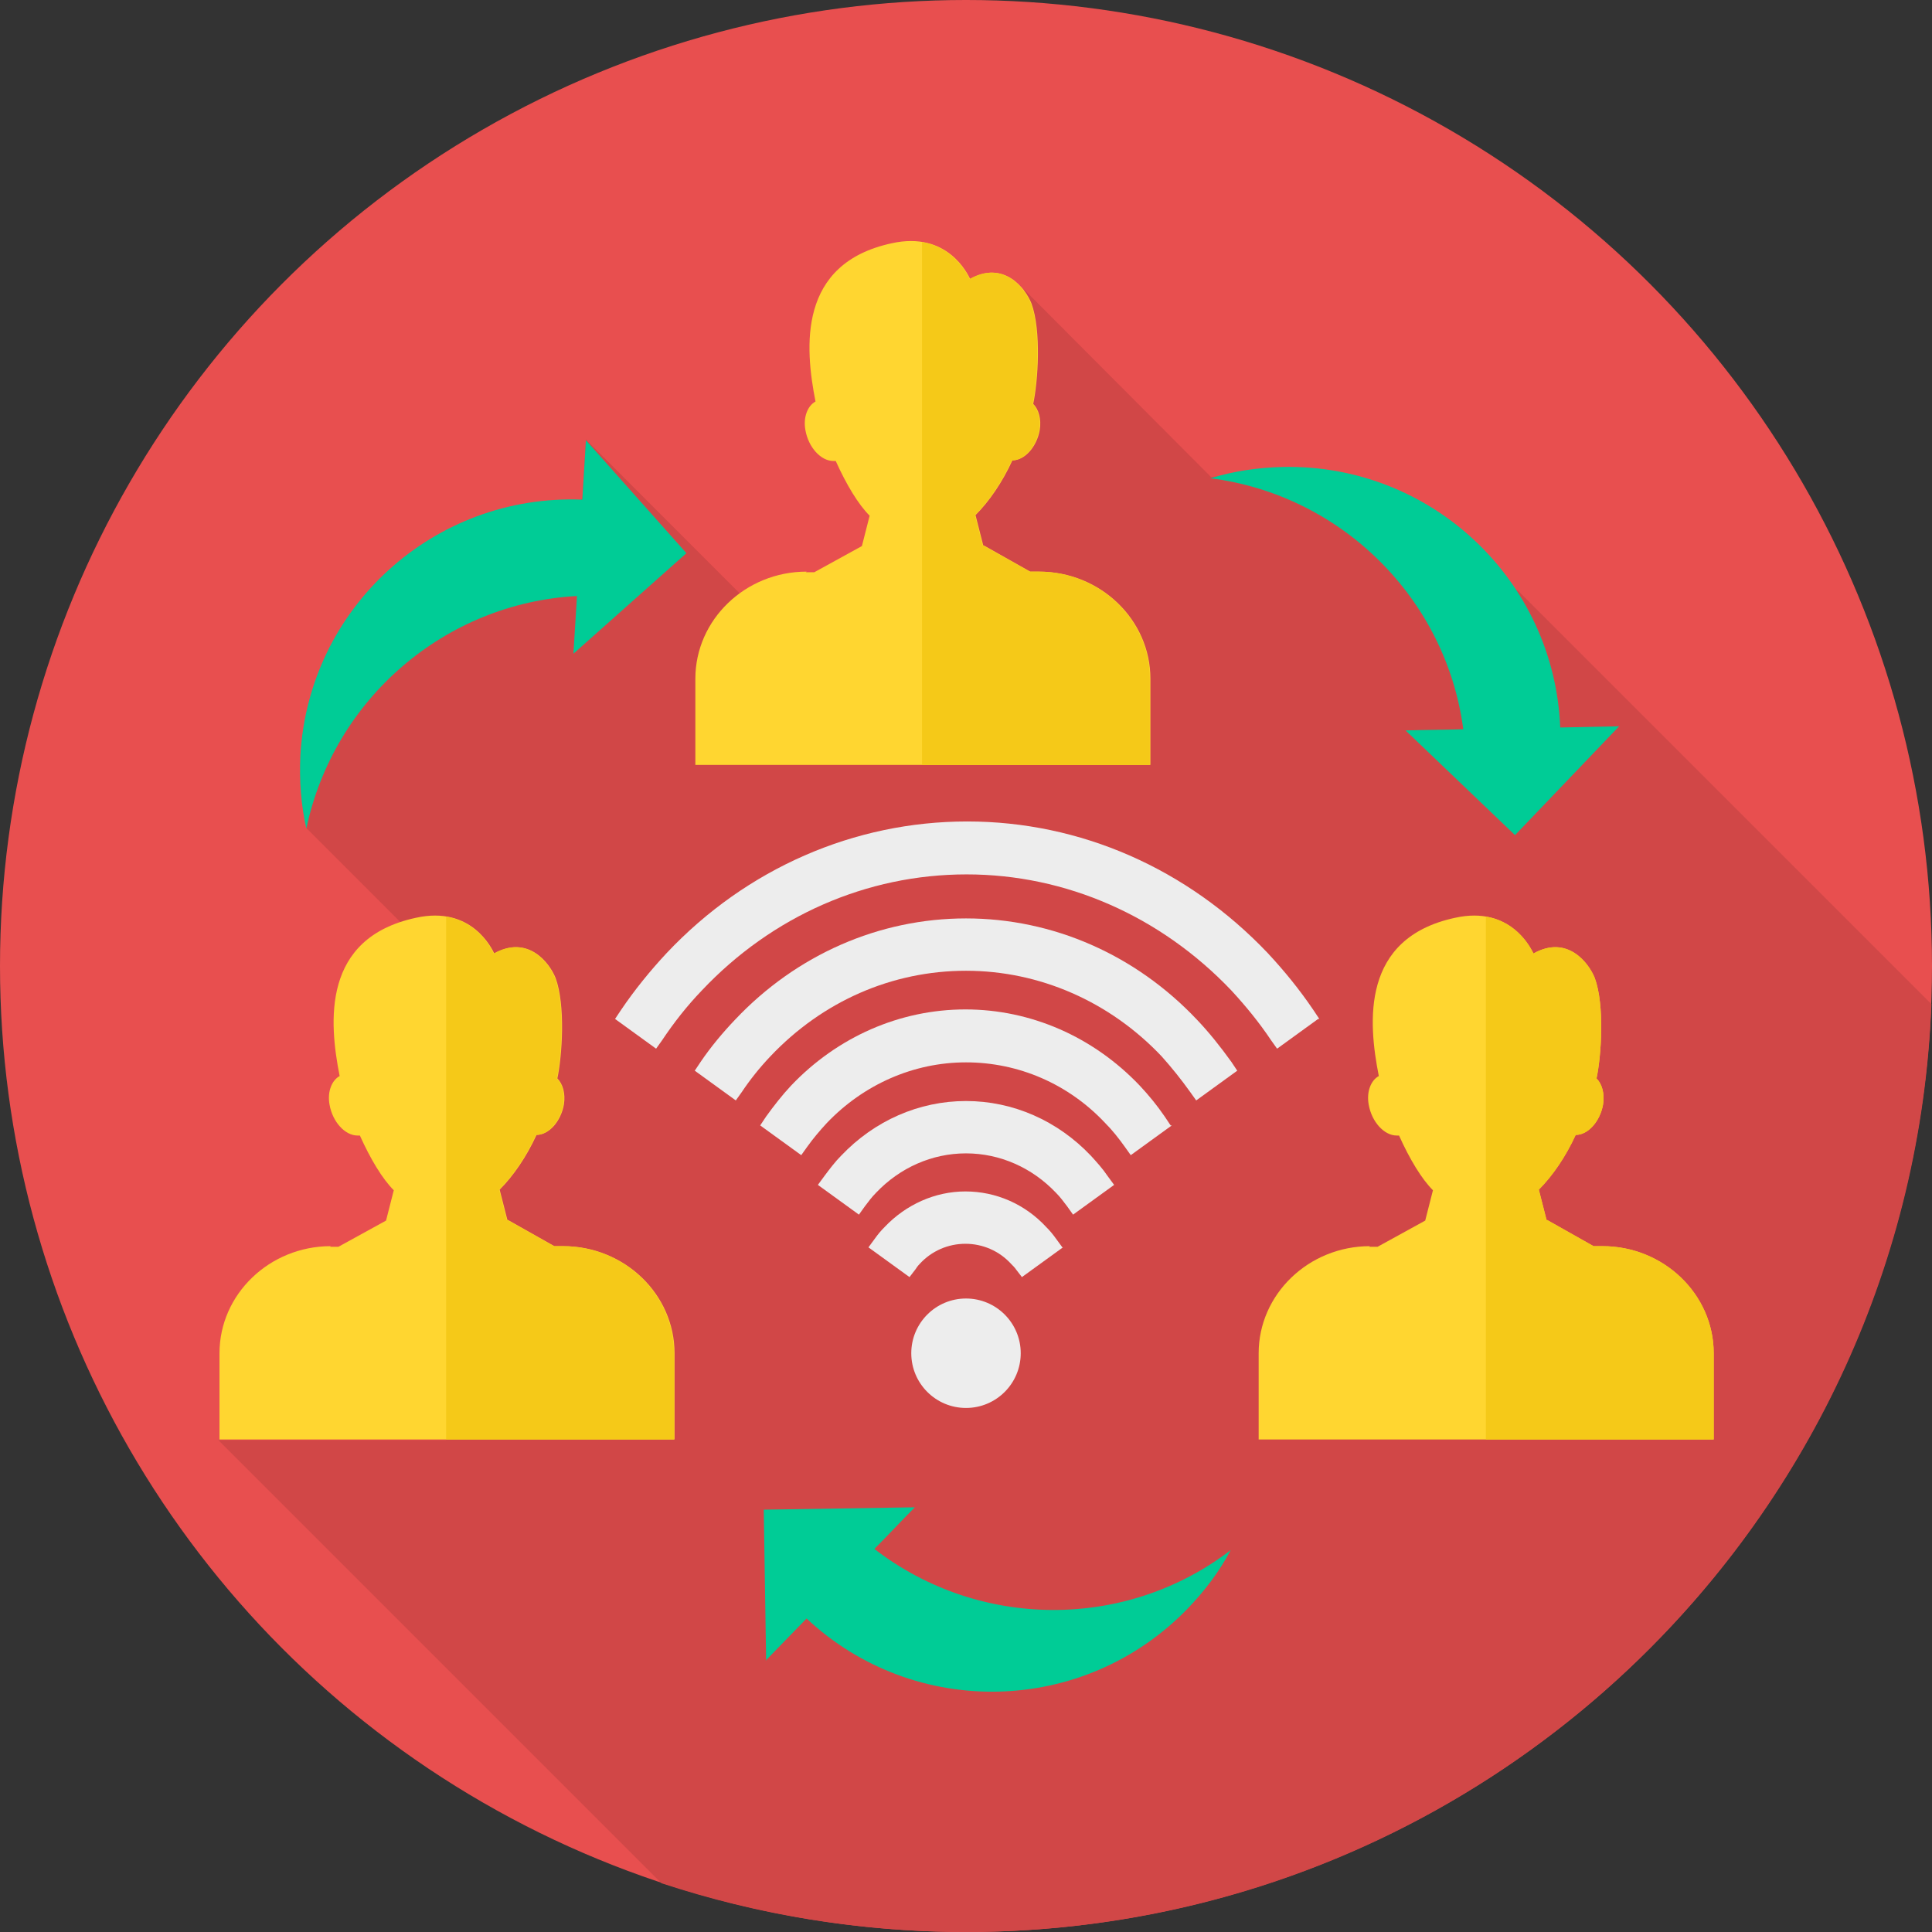 <?xml version="1.0" encoding="iso-8859-1"?>
<!-- Generator: Adobe Illustrator 19.0.0, SVG Export Plug-In . SVG Version: 6.00 Build 0)  -->
<svg version="1.1" id="Layer_1" xmlns="http://www.w3.org/2000/svg" xmlns:xlink="http://www.w3.org/1999/xlink" x="0px" y="0px"
	 viewBox="0 0 512 512" style="enable-background:new 0 0 512 512;" xml:space="preserve">
<rect x="0" y="0" width="512" height="512" fill="#333333" stroke="none"/>
<circle style="fill:#E84F4F;" cx="256" cy="256" r="256"/>
<path style="fill:#D14747;" d="M511.842,266.246C506.483,402.916,393.931,512,256,512c-28.217,0-55.33-4.571-80.709-12.926
	L57.852,381.635h60.374l-1.103-126.266l-35.941-35.941c2.522-62.897,68.256-82.128,73.143-87.33l0.946-15.606l40.985,40.985
	l48.236,0.788l26.956-81.498l49.498,49.655c34.207-3.941,65.103,20.493,81.498,30.266l109.399,109.399V266.246z"/>
<g>
	<path style="fill:#00CC96;" d="M203.034,440.118l-0.631-40.039l40.039-0.631c-3.626,3.626-7.094,7.409-10.719,11.034
		c27.744,21.438,66.68,21.596,94.424,0.315c-2.995,5.675-6.936,10.877-11.507,15.606c-27.429,28.217-72.197,29.32-100.887,2.522
		l-0.158,0.158l-10.719,11.034H203.034z"/>
	<path style="fill:#00CC96;" d="M429.241,192.315l-27.744,29.005l-29.005-27.744c5.044-0.158,10.246-0.158,15.291-0.315
		c-4.571-34.68-32.315-62.108-66.995-66.522c6.148-1.892,12.611-2.837,19.232-2.995c39.251-0.788,71.882,29.951,73.458,69.044h0.158
		l15.448-0.315L429.241,192.315z"/>
	<path style="fill:#00CC96;" d="M155.271,116.65l26.64,29.951l-29.951,26.64c0.315-5.044,0.631-10.246,0.946-15.291
		c-34.995,1.892-64.473,27.271-71.724,61.635c-1.419-6.305-1.892-12.768-1.576-19.389c2.207-39.251,35.468-69.36,74.719-67.783
		v-0.158l0.946-15.448V116.65z"/>
</g>
<path style="fill:#FFD630;" d="M213.596,151.645h2.207l12.611-6.936l2.049-8.039c-2.995-2.995-6.148-8.197-8.985-14.502
	c-0.158,0-0.473,0-0.631,0c-3.31,0-6.621-3.626-7.409-8.197c-0.631-3.468,0.631-6.463,2.68-7.567
	c-2.837-14.345-4.729-36.571,20.177-41.931c14.818-3.31,20.177,8.197,20.808,9.458c8.985-5.044,14.66,2.522,16.236,6.463
	c2.68,7.251,1.734,20.808,0.473,26.64c1.419,1.419,2.207,3.941,1.734,6.936c-0.788,4.414-3.941,8.039-7.251,8.039
	c-2.68,5.833-6.148,10.877-9.773,14.502l2.049,8.039h0.158l12.296,6.936h2.365c16.236,0,29.478,12.768,29.478,28.374v22.857H184.276
	v-22.857c0-15.606,13.241-28.374,29.478-28.374L213.596,151.645z"/>
<path style="fill:#F5C918;" d="M244.335,64.158c8.67,1.419,12.138,8.828,12.611,9.773c8.985-5.044,14.66,2.522,16.236,6.463
	c2.68,7.251,1.734,20.808,0.473,26.64c1.419,1.419,2.207,3.941,1.734,6.936c-0.788,4.414-3.941,8.039-7.251,8.039
	c-2.68,5.833-6.148,10.877-9.773,14.502l2.049,8.039h0.158l12.296,6.936h2.365c16.236,0,29.478,12.768,29.478,28.374v22.857h-60.374
	V64V64.158z"/>
<path style="fill:#FFD630;" d="M87.488,330.404h2.207l12.611-6.936l2.049-8.039c-2.995-2.995-6.148-8.197-8.985-14.502
	c-0.158,0-0.473,0-0.631,0c-3.31,0-6.621-3.626-7.409-8.197c-0.631-3.468,0.631-6.463,2.68-7.566
	c-2.837-14.345-4.729-36.571,20.177-41.931c14.818-3.31,20.177,8.197,20.808,9.458c8.985-5.044,14.66,2.522,16.236,6.463
	c2.68,7.251,1.734,20.808,0.473,26.64c1.419,1.419,2.207,3.941,1.734,6.936c-0.788,4.414-3.941,8.039-7.251,8.039
	c-2.68,5.833-6.148,10.877-9.773,14.502l2.049,8.039h0.158l12.296,6.936h2.365c16.236,0,29.478,12.768,29.478,28.374v22.857H58.167
	v-22.857c0-15.606,13.241-28.374,29.478-28.374L87.488,330.404z"/>
<path style="fill:#F5C918;" d="M118.227,242.916c8.67,1.419,12.138,8.828,12.611,9.773c8.985-5.044,14.66,2.522,16.236,6.463
	c2.68,7.251,1.734,20.808,0.473,26.64c1.419,1.419,2.207,3.941,1.734,6.936c-0.788,4.414-3.941,8.039-7.251,8.039
	c-2.68,5.833-6.148,10.877-9.773,14.502l2.049,8.039h0.158l12.296,6.936h2.365c16.236,0,29.478,12.768,29.478,28.374v22.857h-60.374
	V242.759V242.916z"/>
<path style="fill:#FFD630;" d="M362.877,330.404h2.207l12.611-6.936l2.049-8.039c-2.995-2.995-6.148-8.197-8.985-14.502
	c-0.158,0-0.473,0-0.631,0c-3.31,0-6.621-3.626-7.409-8.197c-0.631-3.468,0.631-6.463,2.68-7.566
	c-2.837-14.345-4.729-36.571,20.177-41.931c14.818-3.31,20.177,8.197,20.808,9.458c8.985-5.044,14.66,2.522,16.236,6.463
	c2.68,7.251,1.734,20.808,0.473,26.64c1.419,1.419,2.207,3.941,1.734,6.936c-0.788,4.414-3.941,8.039-7.251,8.039
	c-2.68,5.833-6.148,10.877-9.773,14.502l2.049,8.039h0.158l12.296,6.936h2.365c16.236,0,29.478,12.768,29.478,28.374v22.857H333.557
	v-22.857c0-15.606,13.241-28.374,29.478-28.374L362.877,330.404z"/>
<path style="fill:#F5C918;" d="M393.773,242.916c8.67,1.419,12.138,8.828,12.611,9.773c8.985-5.044,14.66,2.522,16.236,6.463
	c2.68,7.251,1.734,20.808,0.473,26.64c1.419,1.419,2.207,3.941,1.734,6.936c-0.788,4.414-3.941,8.039-7.251,8.039
	c-2.68,5.833-6.148,10.877-9.773,14.502l2.049,8.039h0.158l12.296,6.936h2.365c16.236,0,29.478,12.768,29.478,28.374v22.857h-60.374
	V242.759V242.916z"/>
<g>
	<path style="fill:#EDEDED;" d="M327.882,283.744l-10.877,7.882l-1.576-2.207c-2.365-3.31-4.887-6.463-7.566-9.458
		c-13.714-14.502-32.315-22.699-51.862-22.699s-37.99,8.039-51.862,22.699c-2.837,2.995-5.36,6.148-7.566,9.458l-1.576,2.207
		l-10.877-7.882l1.576-2.365c2.68-3.941,5.833-7.724,9.143-11.192c16.236-17.182,38.148-26.798,61.163-26.798
		s44.926,9.616,61.163,26.798c3.31,3.468,6.305,7.251,9.143,11.192L327.882,283.744z"/>
	<path style="fill:#EDEDED;" d="M310.542,298.246l-10.877,7.882l-1.576-2.207c-1.576-2.207-3.31-4.414-5.202-6.305
		c-9.773-10.404-23.015-16.079-36.887-16.079s-27.113,5.833-36.887,16.079c-1.892,2.049-3.626,4.099-5.202,6.305l-1.576,2.207
		l-10.877-7.882l1.576-2.365c2.049-2.837,4.256-5.675,6.621-8.197c12.296-12.926,28.847-20.177,46.187-20.177
		s33.892,7.251,46.187,20.177c2.365,2.522,4.571,5.202,6.621,8.197l1.576,2.365H310.542z"/>
	<path style="fill:#EDEDED;" d="M295.251,314.01l-10.877,7.882l-1.576-2.207c-0.946-1.261-1.892-2.522-2.995-3.626
		c-6.305-6.621-14.818-10.404-23.803-10.404s-17.498,3.783-23.803,10.404c-1.103,1.103-2.049,2.365-2.995,3.626l-1.576,2.207
		l-10.877-7.882l1.734-2.365c1.419-1.892,2.837-3.783,4.414-5.36c8.828-9.3,20.65-14.502,33.103-14.502
		c12.453,0,24.276,5.202,33.103,14.502c1.576,1.734,3.153,3.468,4.414,5.36L295.251,314.01z"/>
	<path style="fill:#EDEDED;" d="M281.695,330.562l-10.877,7.882l-1.576-2.049c-0.315-0.473-0.788-0.946-1.261-1.419
		c-3.153-3.468-7.566-5.36-12.138-5.36s-8.985,1.892-12.138,5.36c-0.473,0.473-0.788,0.946-1.103,1.419l-1.576,2.049l-10.877-7.882
		l1.734-2.365c0.788-1.103,1.576-2.049,2.522-2.995c5.675-5.99,13.399-9.458,21.438-9.458s15.764,3.31,21.438,9.458
		c0.946,0.946,1.734,1.892,2.522,2.995l1.734,2.365H281.695z"/>
	<path style="fill:#EDEDED;" d="M349.32,270.03l-10.877,7.882l-1.576-2.207c-3.153-4.729-6.778-9.143-10.562-13.241
		c-18.759-19.704-43.823-30.739-70.148-30.739c-26.483,0-51.547,11.034-70.148,30.739c-3.941,4.099-7.409,8.512-10.562,13.241
		l-1.576,2.207l-10.877-7.882l1.576-2.365c3.626-5.36,7.724-10.404,12.138-15.133c21.123-22.384,49.655-34.837,79.606-34.837
		c29.951,0,58.325,12.453,79.606,34.837c4.414,4.729,8.512,9.773,12.138,15.133l1.576,2.365H349.32z"/>
	<circle style="fill:#EDEDED;" cx="256" cy="358.621" r="14.502"/>
</g>
<g>
</g>
<g>
</g>
<g>
</g>
<g>
</g>
<g>
</g>
<g>
</g>
<g>
</g>
<g>
</g>
<g>
</g>
<g>
</g>
<g>
</g>
<g>
</g>
<g>
</g>
<g>
</g>
<g>
</g>
</svg>
